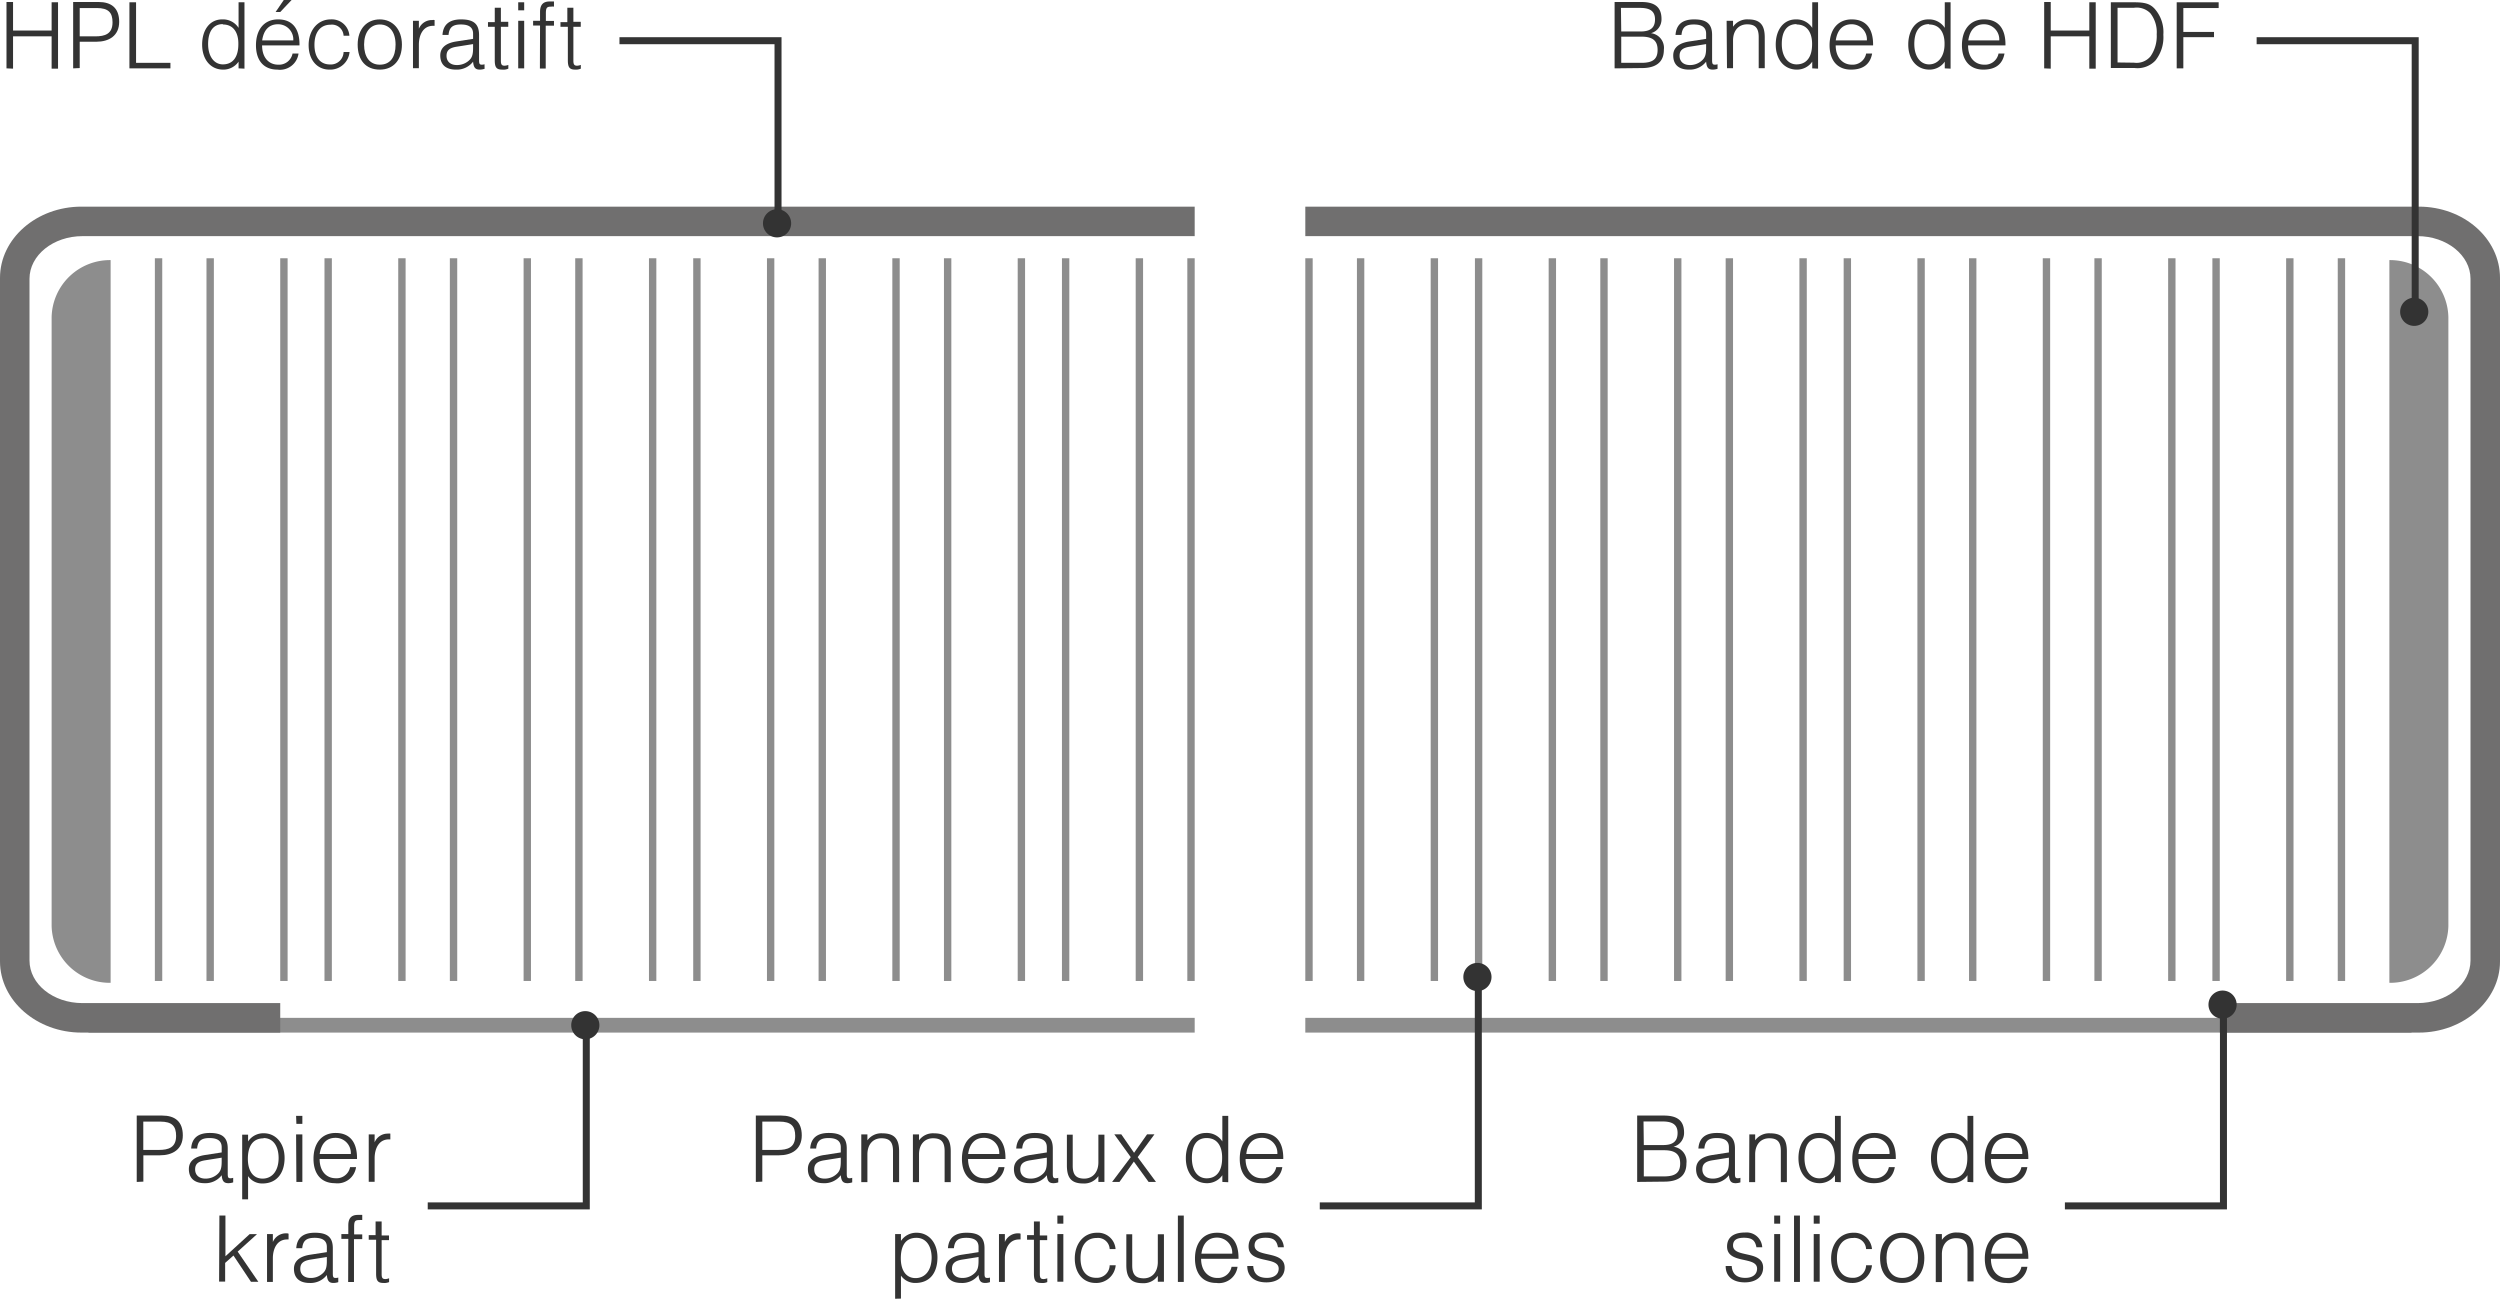 <svg id="Layer_1" data-name="Layer 1" xmlns="http://www.w3.org/2000/svg" viewBox="0 0 339 176.11"><defs><style>.cls-1{fill:#8d8d8d;}.cls-2{fill:#706f6f;}.cls-3{fill:none;stroke:#333;stroke-width:0.95px;}.cls-4{fill:#333;}</style></defs><title>profile-u-u-fr</title><path class="cls-1" d="M388,140.38v82.53a7.89,7.89,0,0,0,8,7.73v-98A7.91,7.91,0,0,0,388,140.38Z" transform="translate(-381 -97.37)"/><rect class="cls-1" x="12" y="138.02" width="150" height="2"/><path class="cls-2" d="M392.05,237.39H419v-4H392.19c-4,0-7.19-2.59-7.19-5.77V135.17c0-3.19,3.22-5.78,7.19-5.78H543v-4H392.05c-6.09,0-11.05,4.33-11.05,9.66v92.69C381,233.06,386,237.39,392.05,237.39Z" transform="translate(-381 -97.37)"/><rect class="cls-1" x="154" y="35.02" width="1" height="98"/><rect class="cls-1" x="138" y="35.02" width="1" height="98"/><rect class="cls-1" x="121" y="35.02" width="1" height="98"/><rect class="cls-1" x="161" y="35.02" width="1" height="98"/><rect class="cls-1" x="144" y="35.02" width="1" height="98"/><rect class="cls-1" x="128" y="35.02" width="1" height="98"/><rect class="cls-1" x="104" y="35.02" width="1" height="98"/><rect class="cls-1" x="88" y="35.02" width="1" height="98"/><rect class="cls-1" x="71" y="35.02" width="1" height="98"/><rect class="cls-1" x="54" y="35.02" width="1" height="98"/><rect class="cls-1" x="111" y="35.02" width="1" height="98"/><rect class="cls-1" x="94" y="35.02" width="1" height="98"/><rect class="cls-1" x="78" y="35.02" width="1" height="98"/><rect class="cls-1" x="61" y="35.02" width="1" height="98"/><rect class="cls-1" x="38" y="35.02" width="1" height="98"/><rect class="cls-1" x="21" y="35.02" width="1" height="98"/><rect class="cls-1" x="44" y="35.02" width="1" height="98"/><rect class="cls-1" x="28" y="35.02" width="1" height="98"/><path class="cls-1" d="M713,140.38v82.53a7.89,7.89,0,0,1-8,7.73v-98A7.91,7.91,0,0,1,713,140.38Z" transform="translate(-381 -97.37)"/><rect class="cls-1" x="177" y="138.02" width="150" height="2"/><path class="cls-2" d="M709,237.39H682v-4h26.81c4,0,7.19-2.59,7.19-5.77V135.17c0-3.19-3.22-5.78-7.19-5.78H558v-4H709c6.09,0,11,4.33,11,9.66v92.69C720,233.06,715,237.39,709,237.39Z" transform="translate(-381 -97.37)"/><rect class="cls-1" x="184" y="35.02" width="1" height="98"/><rect class="cls-1" x="200" y="35.02" width="1" height="98"/><rect class="cls-1" x="217" y="35.02" width="1" height="98"/><rect class="cls-1" x="177" y="35.02" width="1" height="98"/><rect class="cls-1" x="194" y="35.02" width="1" height="98"/><rect class="cls-1" x="210" y="35.02" width="1" height="98"/><rect class="cls-1" x="234" y="35.02" width="1" height="98"/><rect class="cls-1" x="250" y="35.02" width="1" height="98"/><rect class="cls-1" x="267" y="35.02" width="1" height="98"/><rect class="cls-1" x="284" y="35.02" width="1" height="98"/><rect class="cls-1" x="227" y="35.02" width="1" height="98"/><rect class="cls-1" x="244" y="35.02" width="1" height="98"/><rect class="cls-1" x="260" y="35.02" width="1" height="98"/><rect class="cls-1" x="277" y="35.02" width="1" height="98"/><rect class="cls-1" x="300" y="35.02" width="1" height="98"/><rect class="cls-1" x="317" y="35.02" width="1" height="98"/><rect class="cls-1" x="294" y="35.02" width="1" height="98"/><rect class="cls-1" x="310" y="35.02" width="1" height="98"/><polyline class="cls-3" points="306 5.52 327.5 5.52 327.5 42.02"/><path class="cls-4" d="M708.37,141.56a1.91,1.91,0,1,0-1.91-1.91,1.9,1.9,0,0,0,1.91,1.91" transform="translate(-381 -97.37)"/><polyline class="cls-3" points="84 5.52 105.5 5.52 105.5 30.02"/><path class="cls-4" d="M486.37,129.56a1.91,1.91,0,1,0-1.91-1.91,1.9,1.9,0,0,0,1.91,1.91" transform="translate(-381 -97.37)"/><path class="cls-4" d="M381.88,106.64v-9h.89v3.87H388V97.68h.87v9H388v-4.38h-5.23v4.38Z" transform="translate(-381 -97.37)"/><path class="cls-4" d="M390.92,106.64v-9h3.45c1.71,0,2.79.8,2.79,2.69s-1.38,2.7-3.1,2.7h-2.25v3.57Zm.89-4.34h2.11c1.29,0,2.34-.31,2.34-1.9,0-1.32-.55-1.94-2.14-1.94h-2.31Z" transform="translate(-381 -97.37)"/><path class="cls-4" d="M398.55,97.68h.9v8.21h4.66v.75h-5.56Z" transform="translate(-381 -97.37)"/><path class="cls-4" d="M413.35,106.64v-.91a2.5,2.5,0,0,1-2.09,1.08c-1.7,0-2.85-1.37-2.85-3.39s1.06-3.42,2.71-3.42a2.51,2.51,0,0,1,2.23,1.15V97.68h.8v9Zm-2.13-6c-1.31,0-2,1-2,2.7s.83,2.76,2,2.76c1.36,0,2.1-1,2.1-2.73C413.35,102.05,412.83,100.69,411.22,100.69Z" transform="translate(-381 -97.37)"/><path class="cls-4" d="M420.67,104.63h.81a2.54,2.54,0,0,1-2.87,2.18c-1.84,0-2.9-1.23-2.9-3.3s1.06-3.51,3-3.51c2.07,0,2.94,1.43,2.9,3.53h-5.07c0,1.69.95,2.61,2.18,2.61A1.87,1.87,0,0,0,420.67,104.63Zm-4.12-1.78h4.22a2.06,2.06,0,0,0-2.08-2.19C417.47,100.66,416.75,101.45,416.55,102.85Zm2.93-5.48h1.06L419,99h-.63Z" transform="translate(-381 -97.37)"/><path class="cls-4" d="M428.4,104.42a2.63,2.63,0,0,1-2.73,2.39c-1.68,0-2.82-1.33-2.82-3.32s1.21-3.49,3-3.49a2.39,2.39,0,0,1,2.53,2.22h-.79a1.58,1.58,0,0,0-1.77-1.5c-1.36,0-2.18,1-2.18,2.73s.82,2.66,2.1,2.66a1.73,1.73,0,0,0,1.85-1.69Z" transform="translate(-381 -97.37)"/><path class="cls-4" d="M432.5,100c1.78,0,3,1.39,3,3.42s-1.11,3.39-3,3.39-3-1.26-3-3.39S430.75,100,432.5,100Zm0,6.14c1.4,0,2.14-1,2.14-2.72s-.83-2.73-2.14-2.73-2.13,1.09-2.13,2.73S431.11,106.14,432.5,106.14Z" transform="translate(-381 -97.37)"/><path class="cls-4" d="M437,100.19h.8v1.08a1.9,1.9,0,0,1,1.81-1.18.85.85,0,0,1,.32,0v.78l-.2,0c-1.41,0-1.93,1.33-1.93,2.55v3.2H437Z" transform="translate(-381 -97.37)"/><path class="cls-4" d="M446.71,106.7a2.16,2.16,0,0,1-.65.11c-.63,0-.84-.31-.91-1.08a2.77,2.77,0,0,1-2.32,1.08c-1.36,0-2.13-.66-2.13-1.92s1.09-1.73,2.18-1.9l2.27-.35v-.7c0-.84-.54-1.25-1.65-1.25s-1.58.38-1.68,1.42H441c.09-1.39.91-2.11,2.52-2.11s2.44.54,2.44,2.11v3.41c0,.49.07.62.37.62a1,1,0,0,0,.37-.06Zm-3.76-3c-1,.15-1.4.51-1.4,1.24s.49,1.25,1.4,1.25a2.4,2.4,0,0,0,1.49-.49c.55-.42.71-.84.71-1.84v-.51Z" transform="translate(-381 -97.37)"/><path class="cls-4" d="M449.09,106.81c-.77,0-1-.31-1-1.27V101h-.92v-.63h.92V98.42h.83v1.91h1V101h-1v4.58c0,.53.11.7.51.7a1.56,1.56,0,0,0,.5-.11v.51A1.62,1.62,0,0,1,449.09,106.81Z" transform="translate(-381 -97.37)"/><path class="cls-4" d="M451.27,97.68h.81v1.09h-.81Zm0,2.51h.81v6.45h-.81Z" transform="translate(-381 -97.37)"/><path class="cls-4" d="M454.23,100.83h-.94v-.64h.94V99c0-1,.43-1.43,1.31-1.43l.58,0v.7a1.44,1.44,0,0,0-.38,0c-.6,0-.72.16-.72.94v1h1.1v.64H455v5.81h-.79Z" transform="translate(-381 -97.37)"/><path class="cls-4" d="M459,106.81c-.77,0-1-.31-1-1.27V101H457v-.63h.93V98.42h.82v1.91h1V101h-1v4.58c0,.53.12.7.51.7a1.56,1.56,0,0,0,.5-.11v.51A1.62,1.62,0,0,1,459,106.81Z" transform="translate(-381 -97.37)"/><polyline class="cls-3" points="58 163.52 79.5 163.52 79.5 139.02"/><path class="cls-4" d="M460.37,234.48a1.91,1.91,0,1,1-1.91,1.9,1.9,1.9,0,0,1,1.91-1.9" transform="translate(-381 -97.37)"/><path class="cls-4" d="M399.54,257.64v-9H403c1.71,0,2.79.8,2.79,2.69s-1.38,2.7-3.1,2.7h-2.25v3.57Zm.89-4.34h2.11c1.29,0,2.34-.31,2.34-1.9,0-1.32-.55-1.94-2.14-1.94h-2.31Z" transform="translate(-381 -97.37)"/><path class="cls-4" d="M412.62,257.7a2.16,2.16,0,0,1-.65.11c-.63,0-.84-.31-.91-1.08a2.77,2.77,0,0,1-2.32,1.08c-1.36,0-2.13-.66-2.13-1.92s1.09-1.73,2.18-1.9l2.27-.35v-.7c0-.84-.54-1.25-1.65-1.25s-1.58.38-1.68,1.42h-.81c.09-1.39.91-2.11,2.52-2.11s2.44.54,2.44,2.11v3.41c0,.49.06.62.37.62a1,1,0,0,0,.37-.06Zm-3.76-3c-1,.15-1.4.51-1.4,1.24s.49,1.25,1.4,1.25a2.4,2.4,0,0,0,1.49-.49c.54-.42.71-.84.71-1.84v-.51Z" transform="translate(-381 -97.37)"/><path class="cls-4" d="M413.84,260v-8.77h.8v.92a2.48,2.48,0,0,1,2.12-1.11c1.66,0,2.83,1.38,2.83,3.35s-1,3.46-3,3.46a2.3,2.3,0,0,1-1.95-1V260Zm2.9-8.27c-1.66,0-2.13,1.36-2.13,2.77,0,1.7.75,2.69,2,2.69s2.17-1,2.17-2.81C418.77,252.73,418,251.69,416.74,251.69Z" transform="translate(-381 -97.37)"/><path class="cls-4" d="M421.15,248.68H422v1.09h-.81Zm0,2.51H422v6.45h-.81Z" transform="translate(-381 -97.37)"/><path class="cls-4" d="M428.47,255.63h.81a2.54,2.54,0,0,1-2.87,2.18c-1.83,0-2.9-1.23-2.9-3.3s1.07-3.51,3-3.51c2.07,0,2.94,1.43,2.9,3.53h-5.07c0,1.69.95,2.61,2.18,2.61A1.86,1.86,0,0,0,428.47,255.63Zm-4.12-1.78h4.22a2.06,2.06,0,0,0-2.08-2.19C425.28,251.66,424.55,252.45,424.35,253.85Z" transform="translate(-381 -97.37)"/><path class="cls-4" d="M431,251.19h.8v1.08a1.9,1.9,0,0,1,1.8-1.18.91.91,0,0,1,.33,0v.78l-.2,0c-1.41,0-1.93,1.33-1.93,2.55v3.2H431Z" transform="translate(-381 -97.37)"/><path class="cls-4" d="M410.75,262.2h.82v5.52l3.28-3h1l-2.62,2.37,2.8,4.09h-1l-2.37-3.56-1.13,1v2.54h-.82Z" transform="translate(-381 -97.37)"/><path class="cls-4" d="M417.21,264.71H418v1.08a1.91,1.91,0,0,1,1.81-1.18.68.68,0,0,1,.32.05v.78a.65.65,0,0,0-.19,0c-1.42,0-1.94,1.33-1.94,2.55v3.21h-.79Z" transform="translate(-381 -97.37)"/><path class="cls-4" d="M426.87,271.23a2.15,2.15,0,0,1-.64.11c-.63,0-.84-.31-.91-1.08a2.77,2.77,0,0,1-2.33,1.08c-1.36,0-2.13-.66-2.13-1.92s1.1-1.74,2.19-1.91l2.27-.35v-.7c0-.84-.55-1.24-1.65-1.24s-1.59.37-1.69,1.41h-.81c.1-1.39.91-2.1,2.52-2.1s2.44.53,2.44,2.1v3.42c0,.49.07.61.38.61a1.15,1.15,0,0,0,.36-.05Zm-3.75-3.06c-1,.16-1.4.52-1.4,1.25s.49,1.24,1.4,1.24a2.3,2.3,0,0,0,1.48-.49c.55-.42.72-.84.72-1.83v-.52Z" transform="translate(-381 -97.37)"/><path class="cls-4" d="M428.23,265.36h-.94v-.65h.94v-1.17c0-1,.43-1.43,1.31-1.43l.58,0v.7a1.44,1.44,0,0,0-.38,0c-.6,0-.72.15-.72.94v1h1.1v.65H429v5.81h-.79Z" transform="translate(-381 -97.37)"/><path class="cls-4" d="M433,271.34c-.77,0-1-.31-1-1.28v-4.58H431v-.63h.93V263h.82v1.9h1v.63h-1v4.58c0,.54.11.7.51.7a1.33,1.33,0,0,0,.5-.11v.52A1.62,1.62,0,0,1,433,271.34Z" transform="translate(-381 -97.37)"/><polyline class="cls-3" points="178.96 163.52 200.46 163.52 200.46 132.02"/><path class="cls-4" d="M581.34,227.94a1.91,1.91,0,1,1-1.91,1.91,1.9,1.9,0,0,1,1.91-1.91" transform="translate(-381 -97.37)"/><path class="cls-4" d="M483.49,257.64v-9h3.45c1.7,0,2.78.8,2.78,2.69s-1.37,2.7-3.09,2.7h-2.26v3.57Zm.88-4.34h2.12c1.29,0,2.34-.31,2.34-1.9,0-1.32-.55-1.94-2.15-1.94h-2.31Z" transform="translate(-381 -97.37)"/><path class="cls-4" d="M496.56,257.7a2.15,2.15,0,0,1-.64.11c-.63,0-.84-.31-.91-1.08a2.77,2.77,0,0,1-2.33,1.08c-1.36,0-2.13-.66-2.13-1.92s1.1-1.73,2.19-1.9l2.27-.35v-.7c0-.84-.55-1.25-1.65-1.25s-1.59.38-1.69,1.42h-.81c.1-1.39.91-2.11,2.52-2.11s2.44.54,2.44,2.11v3.41c0,.49.07.62.38.62a1,1,0,0,0,.36-.06Zm-3.75-3c-1,.15-1.4.51-1.4,1.24s.49,1.25,1.4,1.25a2.35,2.35,0,0,0,1.48-.49c.55-.42.72-.84.72-1.84v-.51Z" transform="translate(-381 -97.37)"/><path class="cls-4" d="M497.79,251.19h.83V252a2.32,2.32,0,0,1,2.05-.95c1.73,0,2.25.89,2.25,2.46v4.16h-.83v-4.21c0-1.23-.45-1.74-1.57-1.74s-1.9.81-1.9,2.19v3.76h-.83Z" transform="translate(-381 -97.37)"/><path class="cls-4" d="M504.79,251.19h.83V252a2.32,2.32,0,0,1,2.05-.95c1.73,0,2.25.89,2.25,2.46v4.16h-.83v-4.21c0-1.23-.45-1.74-1.57-1.74s-1.9.81-1.9,2.19v3.76h-.83Z" transform="translate(-381 -97.37)"/><path class="cls-4" d="M516.4,255.63h.81a2.54,2.54,0,0,1-2.87,2.18c-1.84,0-2.9-1.23-2.9-3.3s1.06-3.51,3-3.51c2.07,0,2.94,1.43,2.9,3.53h-5.07c0,1.69,1,2.61,2.18,2.61A1.87,1.87,0,0,0,516.4,255.63Zm-4.12-1.78h4.22a2.06,2.06,0,0,0-2.08-2.19C513.21,251.66,512.48,252.45,512.28,253.85Z" transform="translate(-381 -97.37)"/><path class="cls-4" d="M524.5,257.7a2.15,2.15,0,0,1-.64.11c-.63,0-.84-.31-.91-1.08a2.77,2.77,0,0,1-2.33,1.08c-1.36,0-2.13-.66-2.13-1.92s1.1-1.73,2.19-1.9l2.27-.35v-.7c0-.84-.55-1.25-1.66-1.25s-1.58.38-1.68,1.42h-.81c.1-1.39.91-2.11,2.52-2.11s2.44.54,2.44,2.11v3.41c0,.49.07.62.38.62a1,1,0,0,0,.36-.06Zm-3.75-3c-1,.15-1.4.51-1.4,1.24s.49,1.25,1.4,1.25a2.35,2.35,0,0,0,1.48-.49c.55-.42.72-.84.72-1.84v-.51Z" transform="translate(-381 -97.37)"/><path class="cls-4" d="M530.76,257.64h-.82v-.79a2.33,2.33,0,0,1-2.06,1c-1.7,0-2.21-.87-2.21-2.46v-4.16h.79v4.21c0,1.24.47,1.75,1.57,1.75s1.91-.82,1.91-2.21v-3.75h.82Z" transform="translate(-381 -97.37)"/><path class="cls-4" d="M534.33,254.28l-2.23-3.09h.95l1.73,2.5,1.76-2.5h1l-2.27,3.09,2.48,3.36h-1l-2-2.76-1.95,2.76h-1Z" transform="translate(-381 -97.37)"/><path class="cls-4" d="M546.75,257.64v-.91a2.5,2.5,0,0,1-2.09,1.08c-1.71,0-2.86-1.37-2.86-3.39s1.07-3.42,2.72-3.42a2.51,2.51,0,0,1,2.23,1.15v-3.47h.8v9Zm-2.13-5.95c-1.32,0-2,.95-2,2.7s.82,2.76,2,2.76c1.36,0,2.1-1,2.1-2.73C546.75,253.05,546.23,251.69,544.62,251.69Z" transform="translate(-381 -97.37)"/><path class="cls-4" d="M554.06,255.63h.82a2.54,2.54,0,0,1-2.87,2.18c-1.84,0-2.9-1.23-2.9-3.3s1.06-3.51,3-3.51c2.07,0,2.94,1.43,2.9,3.53H549.9c0,1.69,1,2.61,2.19,2.61A1.86,1.86,0,0,0,554.06,255.63ZM550,253.85h4.21a2.06,2.06,0,0,0-2.07-2.19C550.87,251.66,550.14,252.45,550,253.85Z" transform="translate(-381 -97.37)"/><path class="cls-4" d="M502.38,273.48v-8.77h.79v.93a2.49,2.49,0,0,1,2.12-1.11c1.67,0,2.83,1.37,2.83,3.35s-.95,3.46-3,3.46a2.33,2.33,0,0,1-1.95-1v3.12Zm2.89-8.26c-1.66,0-2.12,1.35-2.12,2.77,0,1.69.74,2.69,2,2.69s2.18-1,2.18-2.82C507.31,266.25,506.52,265.22,505.27,265.22Z" transform="translate(-381 -97.37)"/><path class="cls-4" d="M515.24,271.23a2.15,2.15,0,0,1-.64.11c-.63,0-.84-.31-.91-1.08a2.77,2.77,0,0,1-2.33,1.08c-1.36,0-2.13-.66-2.13-1.92s1.09-1.74,2.19-1.91l2.27-.35v-.7c0-.84-.55-1.24-1.66-1.24s-1.58.37-1.68,1.41h-.81c.1-1.39.91-2.1,2.52-2.1s2.44.53,2.44,2.1v3.42c0,.49.07.61.38.61a1.18,1.18,0,0,0,.36-.05Zm-3.75-3.06c-1,.16-1.4.52-1.4,1.25s.49,1.24,1.4,1.24a2.3,2.3,0,0,0,1.48-.49c.55-.42.72-.84.72-1.83v-.52Z" transform="translate(-381 -97.37)"/><path class="cls-4" d="M516.46,264.71h.8v1.08a1.9,1.9,0,0,1,1.81-1.18.7.7,0,0,1,.32.05v.78a.7.7,0,0,0-.2,0c-1.41,0-1.93,1.33-1.93,2.55v3.21h-.8Z" transform="translate(-381 -97.37)"/><path class="cls-4" d="M522.2,271.34c-.77,0-1-.31-1-1.28v-4.58h-.93v-.63h.93V263H522v1.9h1v.63h-1v4.58c0,.54.12.7.51.7a1.33,1.33,0,0,0,.5-.11v.52A1.62,1.62,0,0,1,522.2,271.34Z" transform="translate(-381 -97.37)"/><path class="cls-4" d="M524.38,262.2h.81v1.1h-.81Zm0,2.51h.81v6.46h-.81Z" transform="translate(-381 -97.37)"/><path class="cls-4" d="M532.29,268.94a2.64,2.64,0,0,1-2.73,2.4c-1.68,0-2.82-1.33-2.82-3.32s1.2-3.49,3-3.49a2.39,2.39,0,0,1,2.53,2.21h-.8a1.58,1.58,0,0,0-1.76-1.5c-1.36,0-2.19,1-2.19,2.74s.83,2.66,2.1,2.66a1.73,1.73,0,0,0,1.85-1.7Z" transform="translate(-381 -97.37)"/><path class="cls-4" d="M538.83,271.17H538v-.8a2.33,2.33,0,0,1-2.06,1c-1.69,0-2.21-.87-2.21-2.47v-4.16h.8v4.22c0,1.23.46,1.75,1.57,1.75s1.9-.83,1.9-2.21v-3.76h.83Z" transform="translate(-381 -97.37)"/><path class="cls-4" d="M540.72,262.2h.8v9h-.8Z" transform="translate(-381 -97.37)"/><path class="cls-4" d="M548,269.15h.81a2.55,2.55,0,0,1-2.87,2.19c-1.84,0-2.9-1.24-2.9-3.31s1.06-3.5,3-3.5c2.07,0,2.94,1.43,2.9,3.53h-5.07c0,1.68,1,2.6,2.18,2.6A1.87,1.87,0,0,0,548,269.15Zm-4.12-1.78h4.21a2.05,2.05,0,0,0-2.07-2.18C544.83,265.19,544.1,266,543.91,267.37Z" transform="translate(-381 -97.37)"/><path class="cls-4" d="M552.79,270.65c1,0,1.6-.49,1.6-1.25,0-1.73-4.08-.57-4.08-3,0-1.21.85-1.9,2.44-1.9a2.14,2.14,0,0,1,2.34,2h-.8c-.17-.95-.62-1.29-1.68-1.29s-1.49.39-1.49,1.05c0,1.73,4.08.59,4.08,3,0,1.25-1,2-2.48,2s-2.59-.68-2.59-2.22h.81C551,270.13,551.64,270.65,552.79,270.65Z" transform="translate(-381 -97.37)"/><polyline class="cls-3" points="280 163.52 301.5 163.52 301.5 136.02"/><path class="cls-4" d="M682.38,231.69a1.91,1.91,0,1,1-1.91,1.91,1.91,1.91,0,0,1,1.91-1.91" transform="translate(-381 -97.37)"/><path class="cls-4" d="M603,257.64v-9h3.6c1.57,0,2.76.48,2.76,2.3a1.94,1.94,0,0,1-1.43,1.93,2,2,0,0,1,1.75,2.24c0,.87-.25,2.49-3,2.49Zm.9-5h2.58c1.16,0,2-.33,2-1.65s-1-1.55-2.07-1.55h-2.55Zm0,4.25h2.73c1.57,0,2.2-.51,2.2-1.75s-.65-1.8-2.2-1.8h-2.73Z" transform="translate(-381 -97.37)"/><path class="cls-4" d="M617,257.7a2.16,2.16,0,0,1-.65.11c-.63,0-.84-.31-.91-1.08a2.76,2.76,0,0,1-2.32,1.08c-1.36,0-2.13-.66-2.13-1.92s1.09-1.73,2.19-1.9l2.26-.35v-.7c0-.84-.54-1.25-1.65-1.25s-1.58.38-1.68,1.42h-.81c.1-1.39.91-2.11,2.52-2.11s2.44.54,2.44,2.11v3.41c0,.49.07.62.38.62a1,1,0,0,0,.36-.06Zm-3.75-3c-1,.15-1.41.51-1.41,1.24s.49,1.25,1.41,1.25a2.37,2.37,0,0,0,1.48-.49c.55-.42.71-.84.71-1.84v-.51Z" transform="translate(-381 -97.37)"/><path class="cls-4" d="M618.21,251.19H619V252a2.33,2.33,0,0,1,2.06-.95c1.72,0,2.24.89,2.24,2.46v4.16h-.82v-4.21c0-1.23-.45-1.74-1.57-1.74s-1.91.81-1.91,2.19v3.76h-.82Z" transform="translate(-381 -97.37)"/><path class="cls-4" d="M629.82,257.64v-.91a2.51,2.51,0,0,1-2.09,1.08c-1.71,0-2.86-1.37-2.86-3.39s1.06-3.42,2.72-3.42a2.54,2.54,0,0,1,2.23,1.15v-3.47h.79v9Zm-2.13-5.95c-1.32,0-2,.95-2,2.7s.83,2.76,2,2.76c1.36,0,2.11-1,2.11-2.73C629.82,253.05,629.3,251.69,627.69,251.69Z" transform="translate(-381 -97.37)"/><path class="cls-4" d="M637.13,255.63h.81c-.23,1.29-1.05,2.18-2.87,2.18s-2.9-1.23-2.9-3.3,1.07-3.51,3-3.51c2.07,0,2.94,1.43,2.9,3.53H633c0,1.69.95,2.61,2.19,2.61A1.86,1.86,0,0,0,637.13,255.63ZM633,253.85h4.22a2.06,2.06,0,0,0-2.07-2.19C633.94,251.66,633.21,252.45,633,253.85Z" transform="translate(-381 -97.37)"/><path class="cls-4" d="M647.79,257.64v-.91a2.51,2.51,0,0,1-2.09,1.08c-1.71,0-2.86-1.37-2.86-3.39s1.07-3.42,2.72-3.42a2.54,2.54,0,0,1,2.23,1.15v-3.47h.79v9Zm-2.13-5.95c-1.32,0-2,.95-2,2.7s.83,2.76,2,2.76c1.36,0,2.11-1,2.11-2.73C647.79,253.05,647.27,251.69,645.66,251.69Z" transform="translate(-381 -97.37)"/><path class="cls-4" d="M655.1,255.63h.81c-.23,1.29-1,2.18-2.87,2.18s-2.9-1.23-2.9-3.3,1.07-3.51,3-3.51c2.08,0,2.94,1.43,2.9,3.53h-5.07c0,1.69.95,2.61,2.19,2.61A1.86,1.86,0,0,0,655.1,255.63ZM651,253.85h4.22a2.06,2.06,0,0,0-2.07-2.19C651.91,251.66,651.18,252.45,651,253.85Z" transform="translate(-381 -97.37)"/><path class="cls-4" d="M617.67,270.65c1,0,1.59-.49,1.59-1.25,0-1.73-4.07-.57-4.07-3,0-1.21.85-1.9,2.43-1.9a2.13,2.13,0,0,1,2.34,2h-.79c-.17-.95-.62-1.29-1.69-1.29s-1.48.39-1.48,1.05c0,1.73,4.08.59,4.08,3,0,1.25-1,2-2.48,2s-2.6-.68-2.6-2.22h.82C615.9,270.13,616.52,270.65,617.67,270.65Z" transform="translate(-381 -97.37)"/><path class="cls-4" d="M621.58,262.2h.81v1.1h-.81Zm0,2.51h.81v6.46h-.81Z" transform="translate(-381 -97.37)"/><path class="cls-4" d="M624.27,262.2h.8v9h-.8Z" transform="translate(-381 -97.37)"/><path class="cls-4" d="M626.94,262.2h.81v1.1h-.81Zm0,2.51h.81v6.46h-.81Z" transform="translate(-381 -97.37)"/><path class="cls-4" d="M634.84,268.94a2.64,2.64,0,0,1-2.73,2.4c-1.68,0-2.81-1.33-2.81-3.32s1.2-3.49,3-3.49a2.41,2.41,0,0,1,2.54,2.21h-.8a1.58,1.58,0,0,0-1.77-1.5c-1.35,0-2.18,1-2.18,2.74s.83,2.66,2.1,2.66a1.74,1.74,0,0,0,1.85-1.7Z" transform="translate(-381 -97.37)"/><path class="cls-4" d="M638.94,264.53c1.78,0,3,1.39,3,3.42s-1.11,3.39-3,3.39-3-1.26-3-3.39S637.19,264.53,638.94,264.53Zm0,6.13c1.4,0,2.14-1,2.14-2.71s-.82-2.73-2.14-2.73-2.13,1.09-2.13,2.73S637.55,270.66,638.94,270.66Z" transform="translate(-381 -97.37)"/><path class="cls-4" d="M643.49,264.71h.83v.79a2.33,2.33,0,0,1,2.06-1c1.72,0,2.24.9,2.24,2.47v4.16h-.83V267c0-1.23-.45-1.73-1.57-1.73s-1.9.81-1.9,2.18v3.77h-.83Z" transform="translate(-381 -97.37)"/><path class="cls-4" d="M655.1,269.15h.81a2.54,2.54,0,0,1-2.87,2.19c-1.83,0-2.9-1.24-2.9-3.31s1.07-3.5,3-3.5c2.08,0,2.94,1.43,2.9,3.53h-5.07c0,1.68.95,2.6,2.19,2.6A1.86,1.86,0,0,0,655.1,269.15ZM651,267.37h4.22a2.05,2.05,0,0,0-2.07-2.18C651.91,265.19,651.18,266,651,267.37Z" transform="translate(-381 -97.37)"/><path class="cls-4" d="M599.94,106.64v-9h3.6c1.57,0,2.76.48,2.76,2.3a1.94,1.94,0,0,1-1.43,1.93,2,2,0,0,1,1.75,2.24c0,.87-.25,2.49-3,2.49Zm.9-5h2.58c1.16,0,2-.33,2-1.65s-1-1.55-2.07-1.55h-2.55Zm0,4.25h2.73c1.57,0,2.2-.51,2.2-1.75s-.65-1.8-2.2-1.8h-2.73Z" transform="translate(-381 -97.37)"/><path class="cls-4" d="M613.9,106.7a2.15,2.15,0,0,1-.64.11c-.64,0-.84-.31-.91-1.08a2.79,2.79,0,0,1-2.33,1.08c-1.36,0-2.13-.66-2.13-1.92s1.09-1.73,2.19-1.9l2.27-.35v-.7c0-.84-.55-1.25-1.66-1.25s-1.58.38-1.68,1.42h-.81c.1-1.39.91-2.11,2.52-2.11s2.44.54,2.44,2.11v3.41c0,.49.07.62.38.62a1,1,0,0,0,.36-.06Zm-3.75-3c-1,.15-1.4.51-1.4,1.24s.49,1.25,1.4,1.25a2.37,2.37,0,0,0,1.48-.49c.55-.42.72-.84.72-1.84v-.51Z" transform="translate(-381 -97.37)"/><path class="cls-4" d="M615.13,100.19H616V101a2.33,2.33,0,0,1,2.06-1c1.72,0,2.24.89,2.24,2.46v4.16h-.82v-4.21c0-1.23-.45-1.74-1.57-1.74s-1.91.81-1.91,2.19v3.76h-.82Z" transform="translate(-381 -97.37)"/><path class="cls-4" d="M626.74,106.64v-.91a2.51,2.51,0,0,1-2.09,1.08c-1.71,0-2.86-1.37-2.86-3.39s1.07-3.42,2.72-3.42a2.54,2.54,0,0,1,2.23,1.15V97.68h.79v9Zm-2.13-6c-1.32,0-2,1-2,2.7s.83,2.76,2,2.76c1.36,0,2.11-1,2.11-2.73C626.74,102.05,626.22,100.69,624.61,100.69Z" transform="translate(-381 -97.37)"/><path class="cls-4" d="M634.05,104.63h.81c-.23,1.29-1.05,2.18-2.87,2.18s-2.9-1.23-2.9-3.3,1.07-3.51,3-3.51c2.08,0,2.94,1.43,2.9,3.53h-5.07c0,1.69,1,2.61,2.19,2.61A1.86,1.86,0,0,0,634.05,104.63Zm-4.12-1.78h4.22a2.06,2.06,0,0,0-2.07-2.19C630.86,100.66,630.13,101.45,629.93,102.85Z" transform="translate(-381 -97.37)"/><path class="cls-4" d="M644.71,106.64v-.91a2.51,2.51,0,0,1-2.09,1.08c-1.71,0-2.86-1.37-2.86-3.39s1.07-3.42,2.72-3.42a2.53,2.53,0,0,1,2.23,1.15V97.68h.79v9Zm-2.13-6c-1.32,0-2,1-2,2.7s.83,2.76,2,2.76,2.1-1,2.1-2.73C644.71,102.05,644.19,100.69,642.58,100.69Z" transform="translate(-381 -97.37)"/><path class="cls-4" d="M652,104.63h.81c-.23,1.29-1.05,2.18-2.87,2.18s-2.9-1.23-2.9-3.3,1.07-3.51,3-3.51c2.08,0,2.94,1.43,2.9,3.53h-5.07c0,1.69.95,2.61,2.19,2.61A1.86,1.86,0,0,0,652,104.63Zm-4.12-1.78h4.22a2.06,2.06,0,0,0-2.07-2.19C648.83,100.66,648.1,101.45,647.9,102.85Z" transform="translate(-381 -97.37)"/><path class="cls-4" d="M658.19,106.64v-9h.89v3.87h5.23V97.68h.87v9h-.87v-4.38h-5.23v4.38Z" transform="translate(-381 -97.37)"/><path class="cls-4" d="M667.23,97.68h3.15c1.5,0,2.18.21,2.81.9a4.78,4.78,0,0,1,1.16,3.5,5.06,5.06,0,0,1-1.09,3.51,3.33,3.33,0,0,1-2.83,1h-3.2Zm3.14,8.19a2.46,2.46,0,0,0,2.24-.86,4.83,4.83,0,0,0,.84-3,4.15,4.15,0,0,0-.87-2.85,2.58,2.58,0,0,0-2.24-.73h-2.2v7.41Z" transform="translate(-381 -97.37)"/><path class="cls-4" d="M676.16,97.68h5.69v.78h-4.79v3.24h4.16v.71h-4.16v4.23h-.9Z" transform="translate(-381 -97.37)"/></svg>